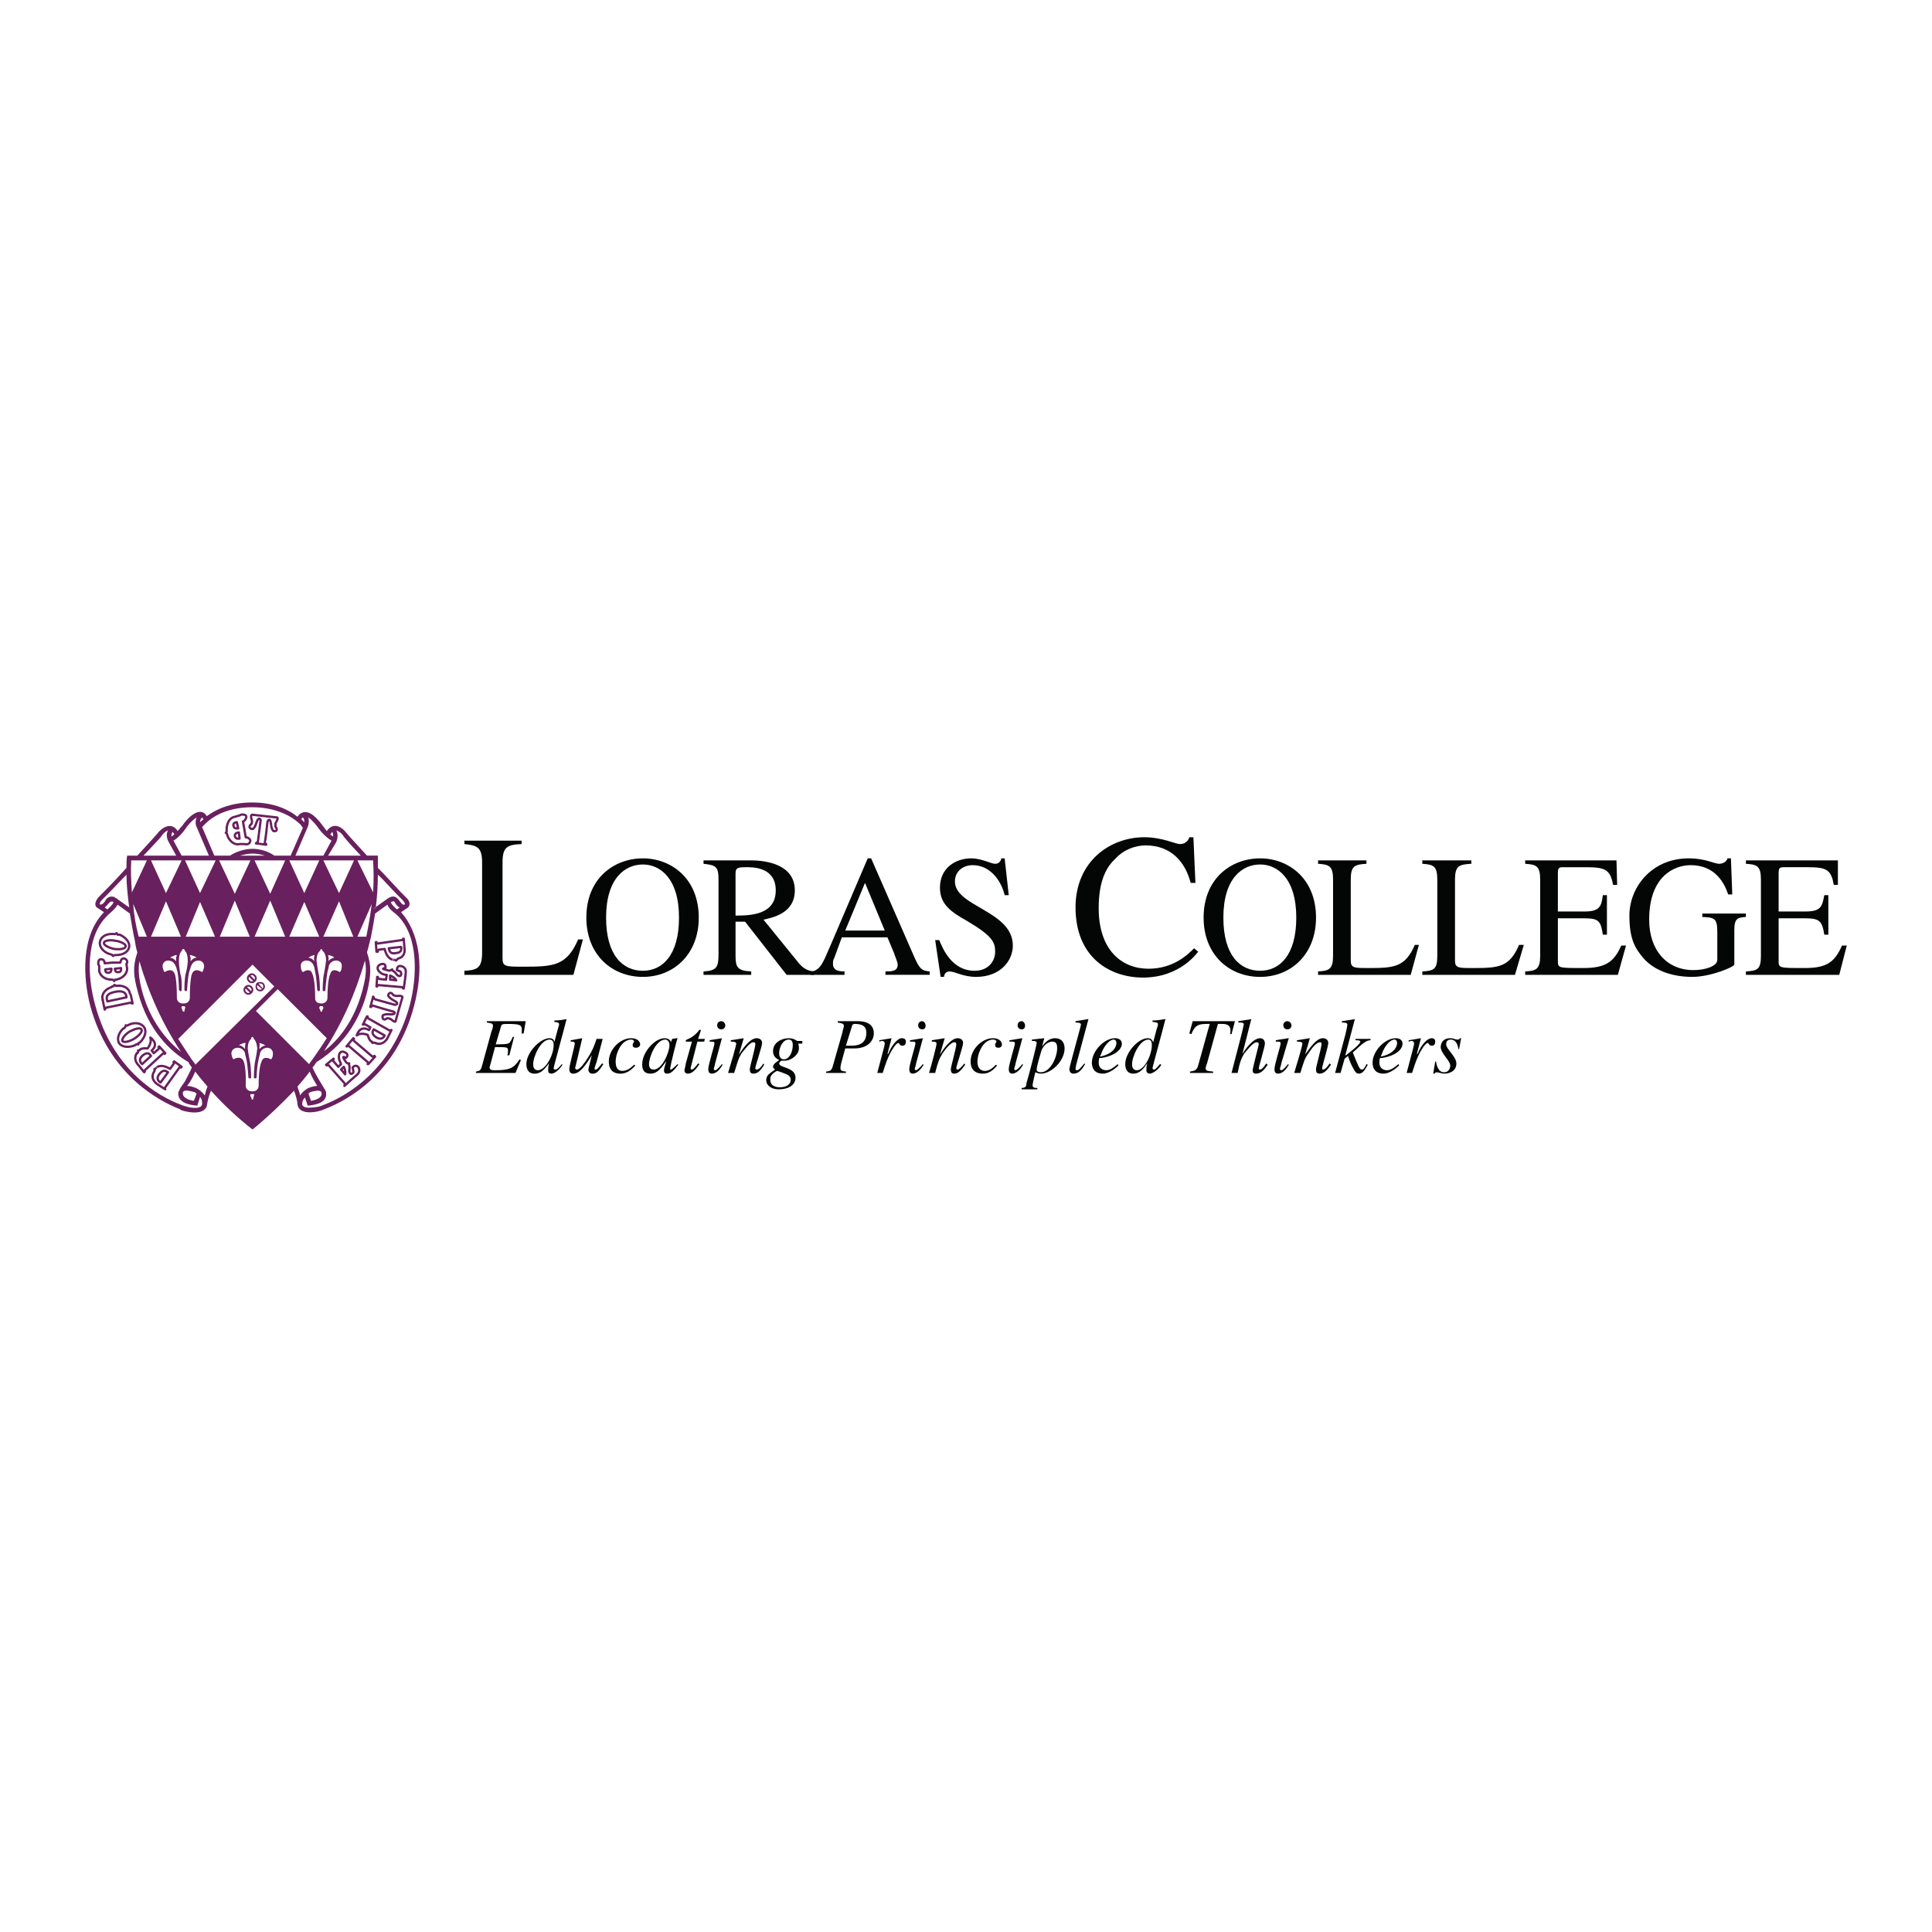 <?xml version="1.0" encoding="utf-8"?>
<!-- Generator: Adobe Illustrator 13.0.0, SVG Export Plug-In . SVG Version: 6.00 Build 14948)  -->
<!DOCTYPE svg PUBLIC "-//W3C//DTD SVG 1.0//EN" "http://www.w3.org/TR/2001/REC-SVG-20010904/DTD/svg10.dtd">
<svg version="1.0" id="Layer_1" xmlns="http://www.w3.org/2000/svg" xmlns:xlink="http://www.w3.org/1999/xlink" x="0px" y="0px"
	 width="192.756px" height="192.756px" viewBox="0 0 192.756 192.756" enable-background="new 0 0 192.756 192.756"
	 xml:space="preserve">
<g>
	<polygon fill-rule="evenodd" clip-rule="evenodd" fill="#FFFFFF" points="0,0 192.756,0 192.756,192.756 0,192.756 0,0 	"/>
	<path fill-rule="evenodd" clip-rule="evenodd" fill="#040606" d="M52.042,83.871l-5.71,0v0.34c1.224,0.136,1.768,0.272,1.768,1.835
		v8.973c0,1.563-0.476,1.767-1.768,1.835v0.408h10.876l0.951-3.535h-0.476c-1.155,2.651-2.447,2.719-5.506,2.719
		c-1.7-0.001-2.039,0-2.039-0.816v-9.584c0-1.563,0.476-1.767,1.903-1.835V83.871L52.042,83.871z"/>
	<path fill-rule="evenodd" clip-rule="evenodd" fill="#040606" d="M64.142,97.465c3.059,0,5.573-2.243,5.574-5.913
		c0-3.943-2.787-5.915-5.574-5.914c-2.855,0-5.642,1.971-5.642,5.914C58.5,95.222,61.014,97.465,64.142,97.465L64.142,97.465z
		 M64.141,96.854c-1.971,0-3.67-1.495-3.671-5.302c0-3.942,1.903-5.302,3.671-5.302c1.7,0,3.603,1.36,3.603,5.302
		C67.744,95.358,66.044,96.854,64.141,96.854L64.141,96.854z"/>
	<path fill-rule="evenodd" clip-rule="evenodd" fill="#040606" d="M81.203,96.921c-0.68-0.068-1.087-0.339-1.495-0.815l-3.535-4.351
		c0.884-0.204,3.126-0.612,3.127-2.923c0-2.583-2.855-2.991-4.351-2.991h-4.758v0.34c1.224,0.135,1.496,0.272,1.496,1.563v7.409
		c0,1.292-0.136,1.699-1.496,1.767v0.34h4.758v-0.34c-1.36-0.068-1.563-0.408-1.563-1.563v-3.398h0.952l4.146,5.302h2.719V96.921
		L81.203,96.921z M73.386,87.133c0-0.544,0.204-0.612,1.087-0.612c0.68,0,2.923,0,2.923,2.311c0,2.447-2.515,2.515-4.011,2.515
		V87.133L73.386,87.133z"/>
	<path fill-rule="evenodd" clip-rule="evenodd" fill="#040606" d="M92.758,96.921c-0.815-0.068-1.02-0.272-1.563-1.496l-4.282-9.788
		l-0.34,0l-3.603,8.428c-0.34,0.748-0.815,2.04-1.224,2.447c-0.34,0.34-0.612,0.408-0.884,0.408v0.34h3.399v-0.34
		c-0.34,0-1.155,0-1.155-0.748c0-0.204,0-0.408,0.135-0.611l0.748-2.04h4.554l0.68,1.631c0.067,0.271,0.34,0.815,0.34,1.087
		c0,0.68-0.612,0.68-1.224,0.68v0.34h4.418L92.758,96.921L92.758,96.921z M84.33,92.843l1.971-4.758l1.972,4.757L84.33,92.843
		L84.33,92.843z"/>
	<path fill-rule="evenodd" clip-rule="evenodd" fill="#040606" d="M100.235,85.638h-0.34c0,0.136-0.136,0.544-0.611,0.543
		c-0.408,0-1.359-0.543-2.379-0.543c-1.563,0-3.126,0.952-3.126,2.923c-0.001,1.7,1.155,2.447,2.719,3.331
		c2.515,1.495,2.787,2.107,2.787,3.059s-0.68,1.903-2.04,1.903c-2.311,0-3.195-2.243-3.535-3.059h-0.407l0.543,3.67h0.34
		c0-0.271,0.203-0.543,0.543-0.543c0.544,0,1.36,0.543,2.651,0.543c2.447,0,3.671-1.631,3.671-3.126
		c0-3.467-5.778-3.875-5.778-6.389c0-1.088,0.883-1.632,1.768-1.632c1.768,0,2.854,1.563,3.194,2.991h0.408L100.235,85.638
		L100.235,85.638z"/>
	<path fill-rule="evenodd" clip-rule="evenodd" fill="#040606" d="M119.269,88.085l-0.204-4.554h-0.408
		c-0.203,0.68-0.815,0.68-0.951,0.68c-0.408,0-1.768-0.68-3.534-0.68c-3.467,0-6.866,2.447-6.866,7.001
		c0,5.03,3.467,7.001,6.729,7.001c3.739,0,5.438-2.515,5.506-2.583l-0.407-0.34c-0.612,0.612-2.039,2.04-4.555,2.04
		c-2.583,0-4.962-1.768-4.962-6.05c0-2.923,0.884-4.215,1.699-4.963c0.816-0.883,1.972-1.291,2.991-1.291
		c2.515,0,3.942,1.631,4.485,3.739H119.269L119.269,88.085z"/>
	<path fill-rule="evenodd" clip-rule="evenodd" fill="#040606" d="M125.726,97.465c3.06,0,5.574-2.242,5.574-5.913
		c0-3.942-2.787-5.914-5.574-5.914c-2.854,0-5.642,1.972-5.642,5.914C120.084,95.222,122.6,97.465,125.726,97.465L125.726,97.465z
		 M125.726,96.854c-1.971,0-3.671-1.495-3.67-5.302c0-3.943,1.903-5.302,3.671-5.302c1.699,0,3.603,1.36,3.603,5.302
		C129.329,95.358,127.63,96.854,125.726,96.854L125.726,96.854z"/>
	<path fill-rule="evenodd" clip-rule="evenodd" fill="#040606" d="M136.33,85.842l-4.826,0v0.339
		c1.087,0.068,1.495,0.204,1.495,1.564v7.613c0,1.359-0.407,1.496-1.495,1.563v0.34h9.244l0.816-2.991h-0.408
		c-0.951,2.243-2.107,2.311-4.622,2.311c-1.428,0-1.768,0-1.768-0.748v-8.089c0-1.36,0.408-1.496,1.563-1.563V85.842L136.33,85.842z
		"/>
	<path fill-rule="evenodd" clip-rule="evenodd" fill="#040606" d="M146.799,85.842h-4.895v0.34c1.087,0.068,1.495,0.204,1.495,1.563
		v7.613c0,1.359-0.34,1.495-1.495,1.563v0.34h9.244l0.884-2.991h-0.476c-0.952,2.243-2.039,2.311-4.622,2.311
		c-1.428,0-1.768,0-1.768-0.748v-8.089c0-1.36,0.407-1.496,1.631-1.564L146.799,85.842L146.799,85.842z"/>
	<path fill-rule="evenodd" clip-rule="evenodd" fill="#040606" d="M162.229,94.338h-0.476c-0.748,1.7-1.632,2.243-3.807,2.243
		c-2.516,0-2.516,0-2.516-0.748V91.62h2.651c1.428,0,1.631,0.272,1.835,1.631h0.408v-3.942h-0.408
		c-0.136,1.155-0.34,1.631-1.835,1.631h-2.651v-3.875c0-0.544,0.204-0.544,0.544-0.543l2.312,0c1.903,0,2.379,0.272,2.651,1.768
		h0.407l-0.067-2.447h-9.109v0.339c1.088,0.068,1.496,0.204,1.496,1.564v7.613c0,1.359-0.408,1.496-1.496,1.563v0.34h9.245
		L162.229,94.338L162.229,94.338z"/>
	<path fill-rule="evenodd" clip-rule="evenodd" fill="#040606" d="M174.191,91.144h-4.351l0.001,0.34
		c1.155,0.067,1.495,0.068,1.495,1.495v2.787c0,0.612-1.155,1.02-2.379,1.02c-2.651,0-4.419-1.972-4.419-5.031
		c0-4.35,2.516-5.438,4.146-5.438c2.38,0,3.331,1.699,3.738,2.923h0.408l-0.136-3.603l-0.34,0c-0.136,0.476-0.68,0.544-0.815,0.544
		c-0.544,0-1.359-0.543-3.059-0.544c-3.671,0-5.914,2.855-5.914,5.71c0,2.311,0.544,3.263,1.428,4.282
		c1.223,1.36,3.127,1.835,4.826,1.835c1.903,0,4.214-1.019,4.214-1.223v-3.467c0-1.223,0.408-1.223,1.155-1.292V91.144
		L174.191,91.144z"/>
	<path fill-rule="evenodd" clip-rule="evenodd" fill="#040606" d="M184.252,94.338h-0.476c-0.747,1.7-1.563,2.243-3.739,2.243
		c-2.583,0-2.583,0-2.583-0.748V91.62h2.651c1.428,0,1.699,0.272,1.903,1.631h0.408v-3.942h-0.408
		c-0.204,1.156-0.34,1.631-1.903,1.631h-2.651l0.001-3.875c-0.001-0.544,0.203-0.544,0.611-0.544h2.311
		c1.904,0,2.312,0.272,2.584,1.768h0.407v-2.447h-9.177v0.339c1.088,0.068,1.496,0.204,1.496,1.564v7.613
		c0,1.359-0.34,1.495-1.496,1.563v0.34h9.312L184.252,94.338L184.252,94.338z"/>
	<path fill-rule="evenodd" clip-rule="evenodd" fill="#040606" d="M52.45,101.885h-3.875v0.135c0.408,0.068,0.612,0.068,0.612,0.34
		c0,0.068-0.068,0.408-0.136,0.477l-0.952,3.467c-0.137,0.543-0.272,0.543-0.612,0.611v0.135h3.943l0.543-1.291l-0.136-0.068
		c-0.544,0.816-0.884,1.088-2.447,1.088c-0.204,0-0.544,0-0.544-0.271c0-0.068,0.068-0.203,0.544-2.039c1.291,0,1.291,0,1.291,0.408
		c0,0.135,0,0.271-0.068,0.408h0.204l0.476-1.836h-0.136c-0.068,0.135-0.136,0.34-0.204,0.408c-0.136,0.271-0.204,0.34-1.495,0.34
		l0.543-1.836c0.068-0.137,0.068-0.205,0.612-0.203c1.496-0.002,1.496,0.135,1.428,0.951h0.204L52.45,101.885L52.45,101.885z"/>
	<path fill-rule="evenodd" clip-rule="evenodd" fill="#040606" d="M53.673,106.777c-0.476,0-0.476-0.475-0.476-0.611
		c0-0.748,0.748-2.447,1.632-2.447c0.407,0,0.407,0.408,0.408,0.545C55.236,105.283,54.421,106.777,53.673,106.777L53.673,106.777z
		 M56.052,106.166c-0.34,0.408-0.476,0.545-0.679,0.543c-0.068,0.002-0.136-0.066-0.137-0.135c0-0.137,0.952-3.535,1.292-4.895l0,0
		c-0.408,0.068-0.815,0.137-1.224,0.137v0.135c0.408,0.068,0.476,0.068,0.476,0.271c0,0.068-0.068,0.271-0.136,0.477l-0.34,1.291
		l0,0c0-0.135-0.067-0.408-0.475-0.408c-0.952,0.002-2.312,1.428-2.312,2.584c0,0.408,0.136,0.951,0.816,0.951
		c0.408,0,0.815-0.137,1.427-1.02v0.068c-0.068,0.271-0.067,0.408-0.068,0.611c0,0.137,0,0.34,0.34,0.34
		c0.271,0,0.748-0.34,1.087-0.883L56.052,106.166L56.052,106.166z"/>
	<path fill-rule="evenodd" clip-rule="evenodd" fill="#040606" d="M60.063,106.098c-0.272,0.34-0.476,0.611-0.612,0.611
		s-0.136-0.066-0.136-0.066c0-0.137,0.136-0.477,0.204-0.68l0.612-2.312h-0.612c-0.272,0.816-0.476,1.293-0.884,1.904
		c-0.272,0.408-0.748,1.156-1.087,1.156c-0.136-0.002-0.204-0.137-0.136-0.273l0.68-2.855l0,0c-0.408,0.068-0.816,0.137-1.156,0.205
		v0.135c0.272,0,0.408,0,0.408,0.205c0,0.203-0.544,2.176-0.544,2.516s0.136,0.475,0.408,0.475c0.679,0,1.291-0.951,1.834-1.834l0,0
		c-0.136,0.611-0.34,1.291-0.34,1.426c0,0.137,0.068,0.408,0.408,0.408c0.408,0,0.612-0.203,1.087-0.951L60.063,106.098
		L60.063,106.098z"/>
	<path fill-rule="evenodd" clip-rule="evenodd" fill="#040606" d="M63.258,106.234c-0.272,0.271-0.68,0.611-1.156,0.611
		c-0.476,0-0.679-0.34-0.679-0.951c0-0.748,0.544-2.176,1.563-2.176c0.136,0,0.272,0.068,0.272,0.203
		c0,0.068-0.136,0.137-0.136,0.342c-0.001,0.203,0.136,0.271,0.339,0.271c0.204,0,0.408-0.137,0.408-0.34
		c0-0.205-0.204-0.613-0.884-0.613c-1.156,0-2.243,1.156-2.243,2.312c0,1.02,0.612,1.223,1.156,1.223
		c0.815,0,1.291-0.611,1.495-0.814L63.258,106.234L63.258,106.234z"/>
	<path fill-rule="evenodd" clip-rule="evenodd" fill="#040606" d="M67.608,106.166c-0.408,0.34-0.544,0.545-0.68,0.543
		c-0.068,0.002-0.068-0.066-0.068-0.066c0-0.273,0.68-2.992,0.748-3.061H67.54l-0.476,0.068l0,0l-0.136,0.34l0,0
		c0-0.203-0.272-0.408-0.612-0.408c-1.02,0-2.243,1.428-2.243,2.584c0,0.271,0,0.951,0.815,0.951c0.476,0,0.884-0.203,1.563-1.223
		v0.068c-0.135,0.475-0.203,0.611-0.204,0.814c0,0.137,0,0.34,0.34,0.34s0.612-0.271,1.088-0.883L67.608,106.166L67.608,106.166z
		 M64.753,106.166c0-0.68,0.679-2.447,1.631-2.447c0.205,0,0.408,0.203,0.408,0.545c0,0.746-0.748,2.447-1.562,2.445
		C64.957,106.711,64.753,106.574,64.753,106.166L64.753,106.166z"/>
	<path fill-rule="evenodd" clip-rule="evenodd" fill="#040606" d="M70.327,103.65h-0.68l0.272-0.814c0-0.068,0-0.137-0.068-0.068
		c-0.068-0.068-0.136,0-0.136,0.068c-0.204,0.271-0.612,0.611-0.884,0.746c-0.136,0.068-0.34,0.137-0.408,0.205
		c0,0.068,0,0.068,0,0.135h0.611l-0.611,2.176c0,0.137-0.136,0.613-0.136,0.68c0,0.271,0.204,0.34,0.34,0.34
		c0.408,0,0.748-0.34,1.156-0.951l-0.136-0.068c-0.204,0.271-0.476,0.613-0.611,0.611c-0.068,0.002-0.136-0.068-0.136-0.135l0,0
		l0.679-2.652l0.68,0.002L70.327,103.65L70.327,103.65z"/>
	<path fill-rule="evenodd" clip-rule="evenodd" fill="#040606" d="M72.026,106.166c-0.339,0.408-0.544,0.611-0.68,0.611
		c-0.068,0-0.135-0.068-0.135-0.135c0-0.068,0.136-0.408,0.136-0.545l0.679-2.516l0,0c-0.272,0.068-0.952,0.137-1.224,0.205v0.135
		c0.408,0,0.476,0,0.476,0.205c0,0.203-0.612,2.107-0.612,2.514c0,0.137,0,0.477,0.34,0.477c0.475,0,0.815-0.406,1.087-0.883
		L72.026,106.166L72.026,106.166z M72.367,102.291c0-0.135-0.136-0.408-0.408-0.406c-0.204-0.002-0.408,0.135-0.408,0.406
		s0.204,0.408,0.408,0.408C72.23,102.699,72.367,102.496,72.367,102.291L72.367,102.291z"/>
	<path fill-rule="evenodd" clip-rule="evenodd" fill="#040606" d="M76.173,106.098c-0.272,0.408-0.476,0.611-0.68,0.611
		c0,0-0.136,0.002-0.136-0.135c0-0.205,0.68-2.176,0.68-2.516c0-0.271-0.204-0.475-0.544-0.477c-0.68,0-1.427,1.088-1.767,1.633l0,0
		l0.476-1.631l0,0c-0.408,0.066-0.884,0.135-1.292,0.203v0.135c0.408,0,0.544,0.068,0.543,0.205c0,0.203-0.543,2.039-0.815,2.922
		h0.611c0.34-1.086,0.408-1.426,0.748-1.971c0.34-0.408,0.815-1.088,1.155-1.088c0.204,0,0.204,0.068,0.204,0.205
		c0,0.34-0.544,2.242-0.544,2.445c0,0.205,0,0.477,0.34,0.477c0.477,0,0.748-0.34,1.088-0.883L76.173,106.098L76.173,106.098z"/>
	<path fill-rule="evenodd" clip-rule="evenodd" fill="#040606" d="M80.047,103.855h-0.476c-0.068,0-0.136-0.068-0.272-0.137
		c-0.136-0.068-0.34-0.135-0.611-0.135c-0.68,0-1.563,0.406-1.563,1.291c0,0.543,0.34,0.748,0.611,0.883
		c-0.271,0.205-0.612,0.408-0.611,0.68c0,0.137,0.136,0.205,0.204,0.273c-0.68,0.475-0.883,0.611-0.883,1.086
		c0,0.408,0.408,0.885,1.223,0.885c1.088,0,1.7-0.477,1.7-1.156c0-1.088-1.631-0.951-1.632-1.428
		c0.001-0.068,0.136-0.271,0.272-0.271c0.068,0,0.204,0,0.272,0c0.679,0,1.427-0.611,1.427-1.223c0-0.137,0-0.273-0.068-0.477h0.407
		L80.047,103.855L80.047,103.855z M78.892,107.729c0,0.408-0.34,0.748-1.087,0.748c-0.136,0-0.952,0-0.952-0.748
		c0-0.203,0-0.408,0.34-0.68c0,0,0.272-0.203,0.34-0.203s0.815,0.271,0.952,0.34C78.62,107.254,78.892,107.389,78.892,107.729
		L78.892,107.729z M79.096,104.264c0,0.68-0.34,1.426-0.884,1.426c-0.34,0-0.476-0.271-0.476-0.611c0-0.543,0.34-1.359,0.952-1.359
		C79.028,103.719,79.096,103.99,79.096,104.264L79.096,104.264z"/>
	<path fill-rule="evenodd" clip-rule="evenodd" fill="#040606" d="M83.582,102.02c0.34,0.068,0.612,0.068,0.612,0.34
		c0,0.137-0.137,0.477-0.137,0.611l-0.951,3.332c-0.137,0.543-0.272,0.543-0.68,0.611v0.135h1.971v-0.135
		c-0.408-0.068-0.543-0.068-0.543-0.34c0-0.137,0-0.137,0.067-0.477l0.408-1.494c0.204-0.002,0.34-0.002,0.884,0
		c1.563,0,1.971-0.953,1.971-1.496c0-1.225-1.292-1.225-1.631-1.225h-1.972V102.02L83.582,102.02z M85.009,102.359
		c0-0.068,0.068-0.203,0.271-0.203c0.885,0,1.156,0.34,1.156,0.883c0,1.291-1.088,1.291-1.631,1.291c-0.136,0-0.204,0-0.408,0
		L85.009,102.359L85.009,102.359z"/>
	<path fill-rule="evenodd" clip-rule="evenodd" fill="#040606" d="M88.068,107.049c0.34-1.086,0.476-1.426,0.748-1.971
		c0.068-0.137,0.544-1.02,0.815-1.02c0.136,0,0.068,0.271,0.408,0.271c0.068,0,0.34,0,0.34-0.408c0-0.271-0.204-0.34-0.408-0.34
		c-0.476,0.002-1.087,0.885-1.291,1.428l-0.068,0.137h-0.068l0.408-1.564l0,0c-0.408,0.068-0.816,0.137-1.223,0.205l0,0.135
		c0.069,0,0.137-0.066,0.272-0.066c0.205,0,0.272,0.135,0.272,0.271c0,0.068-0.068,0.34-0.137,0.611l-0.611,2.311H88.068
		L88.068,107.049z"/>
	<path fill-rule="evenodd" clip-rule="evenodd" fill="#040606" d="M92.079,106.166c-0.339,0.408-0.612,0.611-0.68,0.611
		c-0.068,0-0.136-0.068-0.136-0.135c0-0.068,0.136-0.408,0.136-0.545l0.68-2.514l0,0c-0.34,0.066-0.952,0.135-1.292,0.203v0.135
		c0.476,0,0.544,0,0.544,0.205c0,0.203-0.612,2.107-0.612,2.516c0,0.135,0,0.475,0.34,0.475c0.408,0,0.816-0.408,1.087-0.883
		L92.079,106.166L92.079,106.166z M92.351,102.291c0-0.135-0.136-0.406-0.34-0.406c-0.204-0.002-0.407,0.135-0.408,0.406
		c0,0.271,0.205,0.408,0.408,0.408C92.283,102.699,92.351,102.496,92.351,102.291L92.351,102.291z"/>
	<path fill-rule="evenodd" clip-rule="evenodd" fill="#040606" d="M96.225,106.098c-0.34,0.408-0.543,0.611-0.68,0.611
		c0,0-0.136,0-0.136-0.135c0-0.205,0.68-2.176,0.68-2.516c0-0.271-0.204-0.475-0.543-0.475c-0.68,0-1.427,1.086-1.767,1.631l0,0
		l0.476-1.633l0,0c-0.476,0.068-0.884,0.137-1.292,0.205v0.135c0.408,0,0.476,0.068,0.476,0.205c0,0.203-0.476,2.039-0.748,2.922
		h0.612c0.272-1.086,0.408-1.426,0.748-1.971c0.272-0.408,0.815-1.088,1.155-1.088c0.137,0,0.204,0.068,0.204,0.205
		c0,0.34-0.543,2.242-0.543,2.447c0,0.203,0,0.475,0.34,0.475c0.408,0,0.68-0.34,1.088-0.883L96.225,106.098L96.225,106.098z"/>
	<path fill-rule="evenodd" clip-rule="evenodd" fill="#040606" d="M99.353,106.234c-0.272,0.271-0.612,0.611-1.088,0.611
		c-0.477,0-0.748-0.34-0.748-0.951c0-0.748,0.544-2.176,1.563-2.176c0.136,0,0.34,0.068,0.34,0.203c0,0.068-0.136,0.137-0.136,0.342
		c0,0.203,0.136,0.271,0.341,0.271c0.203,0,0.339-0.137,0.339-0.34c0-0.205-0.204-0.613-0.884-0.613
		c-1.155,0-2.243,1.156-2.243,2.312c0,1.02,0.68,1.223,1.224,1.223c0.815,0,1.224-0.611,1.428-0.814L99.353,106.234L99.353,106.234z
		"/>
	<path fill-rule="evenodd" clip-rule="evenodd" fill="#040606" d="M102.003,106.166c-0.34,0.408-0.612,0.611-0.68,0.611
		c-0.068,0-0.136-0.068-0.136-0.135c0-0.068,0.136-0.408,0.136-0.545l0.68-2.516l0,0c-0.34,0.068-0.951,0.137-1.291,0.205
		l-0.001,0.135c0.476,0,0.544,0,0.544,0.205c0,0.203-0.611,2.107-0.611,2.516c0,0.135,0,0.475,0.34,0.475
		c0.407,0,0.815-0.406,1.088-0.885L102.003,106.166L102.003,106.166z M102.275,102.291c0-0.135-0.137-0.408-0.341-0.408
		c-0.203,0-0.407,0.137-0.407,0.408s0.204,0.408,0.408,0.408C102.207,102.699,102.275,102.496,102.275,102.291L102.275,102.291z"/>
	<path fill-rule="evenodd" clip-rule="evenodd" fill="#040606" d="M105.47,104.602c0,0.885-0.68,2.381-1.632,2.379
		c-0.203,0-0.407-0.066-0.407-0.27c0-0.34,0.34-1.428,0.476-1.904c0.204-0.543,0.68-0.885,1.088-0.885
		C105.47,103.922,105.47,104.33,105.47,104.602L105.47,104.602z M102.955,103.855h0.203c0.137,0,0.272,0.066,0.272,0.203
		c0,0.205-0.748,3.127-1.02,4.01c0,0.273-0.068,0.477-0.476,0.477v0.137h1.562v-0.137c-0.203,0-0.476,0-0.476-0.271
		c0-0.137,0.204-1.02,0.272-1.293c0.203,0.068,0.339,0.137,0.543,0.137c1.088,0,2.38-1.291,2.38-2.516
		c0-0.543-0.272-1.02-0.952-1.02s-1.087,0.545-1.291,0.816l0,0l0.203-0.748c0-0.068,0-0.068,0-0.068l-1.223,0.137V103.855
		L102.955,103.855z"/>
	<path fill-rule="evenodd" clip-rule="evenodd" fill="#040606" d="M108.188,106.098c-0.407,0.477-0.544,0.68-0.747,0.68
		c-0.137,0-0.137-0.135-0.137-0.135c0-0.068,0.068-0.34,0.068-0.408l1.224-4.555h-0.068c-0.407,0.068-0.815,0.137-1.224,0.203v0.137
		c0.204,0,0.544,0,0.544,0.203c0,0.137-1.155,4.215-1.155,4.42c0,0.203,0.068,0.475,0.408,0.475c0.476,0,0.815-0.34,1.155-0.951
		L108.188,106.098L108.188,106.098z"/>
	<path fill-rule="evenodd" clip-rule="evenodd" fill="#040606" d="M109.889,105.078c0.271-0.748,0.815-1.359,1.223-1.359
		c0.205,0,0.272,0.203,0.272,0.34c-0.001,0.068,0,1.02-1.632,1.359L109.889,105.078L109.889,105.078z M111.52,106.166
		c-0.408,0.34-0.748,0.611-1.156,0.611c-0.34,0-0.747-0.203-0.747-0.748c0-0.135,0-0.271,0.068-0.475h0.203
		c1.292-0.205,2.039-0.816,2.04-1.428c0-0.34-0.272-0.543-0.681-0.545c-1.087,0.002-2.311,1.291-2.311,2.447
		c0,0.477,0.204,1.088,1.088,1.088c0.747,0,1.495-0.748,1.562-0.814L111.52,106.166L111.52,106.166z"/>
	<path fill-rule="evenodd" clip-rule="evenodd" fill="#040606" d="M113.423,106.777c-0.477,0-0.476-0.475-0.476-0.611
		c0-0.748,0.747-2.447,1.631-2.447c0.34,0,0.34,0.408,0.34,0.545C114.918,105.283,114.171,106.777,113.423,106.777L113.423,106.777z
		 M115.733,106.166c-0.34,0.408-0.476,0.545-0.611,0.545c-0.068,0-0.136-0.068-0.136-0.137c0-0.137,0.951-3.535,1.291-4.895h-0.067
		c-0.408,0.068-0.816,0.137-1.224,0.137v0.135c0.476,0.068,0.543,0.068,0.543,0.271c0.001,0.068-0.067,0.271-0.136,0.477
		l-0.34,1.291l0,0c-0.068-0.135-0.136-0.408-0.543-0.408c-0.952,0-2.244,1.428-2.244,2.584c0.001,0.408,0.137,0.951,0.816,0.951
		c0.34,0,0.815-0.135,1.359-1.02l0.001,0.068c-0.068,0.271-0.069,0.408-0.069,0.611c0,0.137,0.068,0.34,0.341,0.34
		c0.271,0,0.814-0.34,1.155-0.883L115.733,106.166L115.733,106.166z"/>
	<path fill-rule="evenodd" clip-rule="evenodd" fill="#040606" d="M123.211,101.883h-4.215l-0.34,1.225l0.205,0.068
		c0.407-1.021,0.814-1.02,1.835-1.02l-1.156,4.146c-0.136,0.543-0.476,0.543-0.816,0.611l0.001,0.135h2.311l0.001-0.135
		c-0.612-0.068-0.748-0.068-0.748-0.34c0-0.137,0.068-0.271,0.136-0.477l1.088-3.943l0.407,0.002
		c0.612-0.002,0.952,0.203,0.816,1.02h0.136L123.211,101.883L123.211,101.883z"/>
	<path fill-rule="evenodd" clip-rule="evenodd" fill="#040606" d="M126.338,106.098c-0.272,0.408-0.477,0.611-0.612,0.613
		c-0.067-0.002-0.136-0.002-0.136-0.137c0-0.137,0.612-2.176,0.612-2.447c0-0.477-0.34-0.543-0.477-0.545
		c-0.747,0.002-1.563,1.225-1.767,1.564l0,0l0.884-3.467l0,0c-0.408,0.068-0.884,0.137-1.292,0.203v0.137h0.204
		c0.272,0,0.34,0.068,0.34,0.203c0,0.068-0.136,0.545-0.204,0.885l-1.02,3.941h0.611c0.204-1.02,0.341-1.426,0.68-1.971
		c0.204-0.203,0.816-1.088,1.224-1.088c0.137,0.002,0.204,0.068,0.204,0.205c0,0.068-0.611,2.379-0.611,2.582
		c0,0.205,0.067,0.34,0.34,0.34c0.544,0,0.884-0.477,1.155-0.883L126.338,106.098L126.338,106.098z"/>
	<path fill-rule="evenodd" clip-rule="evenodd" fill="#040606" d="M128.513,106.166c-0.34,0.408-0.544,0.611-0.68,0.611
		c-0.067,0-0.136-0.068-0.136-0.135c0-0.068,0.136-0.408,0.136-0.545l0.748-2.514l-0.068-0.002
		c-0.271,0.068-0.951,0.137-1.224,0.205v0.135c0.408,0,0.477,0,0.477,0.205c0,0.203-0.612,2.107-0.612,2.516
		c0,0.135,0,0.475,0.34,0.475c0.477,0,0.816-0.408,1.088-0.883L128.513,106.166L128.513,106.166z M128.853,102.291
		c0-0.135-0.135-0.406-0.407-0.408c-0.204,0-0.408,0.137-0.408,0.408s0.204,0.408,0.408,0.408
		C128.718,102.699,128.853,102.496,128.853,102.291L128.853,102.291z"/>
	<path fill-rule="evenodd" clip-rule="evenodd" fill="#040606" d="M132.659,106.098c-0.271,0.408-0.476,0.611-0.679,0.613
		c0,0-0.068-0.002-0.068-0.137c0-0.205,0.611-2.176,0.611-2.516c0-0.271-0.204-0.475-0.544-0.477c-0.68,0-1.359,1.088-1.768,1.633
		l0,0l0.477-1.633l0,0c-0.408,0.068-0.884,0.137-1.292,0.205v0.135c0.408,0,0.544,0.068,0.544,0.205
		c0,0.203-0.544,2.039-0.816,2.922h0.612c0.34-1.086,0.408-1.426,0.816-1.971c0.271-0.408,0.747-1.088,1.155-1.088
		c0.136,0,0.136,0.068,0.136,0.205c0,0.34-0.544,2.242-0.544,2.447c0,0.203,0,0.475,0.34,0.475c0.477,0,0.748-0.34,1.156-0.883
		L132.659,106.098L132.659,106.098z"/>
	<path fill-rule="evenodd" clip-rule="evenodd" fill="#040606" d="M136.33,106.166c-0.204,0.408-0.272,0.545-0.476,0.545
		c-0.204,0-0.34-0.342-0.884-1.701c1.02-0.951,1.359-1.223,1.768-1.223v-0.137h-1.496v0.137c0.204,0,0.477,0,0.476,0.135
		c0.001,0.273-1.019,1.021-1.427,1.361h-0.068l0.952-3.604l0,0c-0.408,0.068-0.884,0.137-1.292,0.203v0.137
		c0.204,0,0.544,0,0.544,0.203c0,0.137-0.136,0.748-0.204,1.02l-1.02,3.807h0.544l0.407-1.426l0.34-0.273
		c0.068,0.273,0.341,0.953,0.477,1.156c0.204,0.408,0.34,0.611,0.611,0.611c0.34,0,0.544-0.271,0.884-0.883L136.33,106.166
		L136.33,106.166z"/>
	<path fill-rule="evenodd" clip-rule="evenodd" fill="#040606" d="M137.894,105.078c0.271-0.748,0.815-1.359,1.224-1.359
		c0.204,0,0.271,0.203,0.271,0.34c0,0.068,0,1.02-1.631,1.359L137.894,105.078L137.894,105.078z M139.525,106.166
		c-0.408,0.34-0.748,0.611-1.156,0.611c-0.34,0-0.747-0.203-0.748-0.748c0-0.135,0.001-0.271,0.068-0.475h0.204
		c1.292-0.205,2.039-0.816,2.039-1.428c0.001-0.34-0.271-0.545-0.68-0.543c-1.088-0.002-2.312,1.291-2.312,2.445
		c0.001,0.477,0.204,1.088,1.088,1.088c0.748,0,1.496-0.748,1.563-0.816L139.525,106.166L139.525,106.166z"/>
	<path fill-rule="evenodd" clip-rule="evenodd" fill="#040606" d="M140.885,107.049c0.34-1.086,0.476-1.426,0.747-1.971
		c0.068-0.135,0.544-1.02,0.816-1.02c0.136,0,0.067,0.271,0.407,0.271c0.068,0,0.34,0,0.34-0.408c0-0.271-0.203-0.338-0.34-0.34
		c-0.544,0-1.155,0.885-1.359,1.428l-0.067,0.137h-0.068l0.407-1.564l0,0c-0.34,0.068-0.815,0.137-1.223,0.205v0.135
		c0.067,0,0.136-0.066,0.271-0.068c0.204,0.002,0.271,0.137,0.271,0.273c0.001,0.068-0.067,0.34-0.136,0.611l-0.611,2.311H140.885
		L140.885,107.049z"/>
	<path fill-rule="evenodd" clip-rule="evenodd" fill="#040606" d="M143.195,105.895l-0.204,1.223h0.137
		c0.067-0.068,0.067-0.135,0.203-0.135c0.204,0,0.544,0.135,0.748,0.135c0.476,0,1.224-0.203,1.224-1.02
		c0-0.68-1.02-1.428-1.02-1.902c0-0.408,0.271-0.477,0.476-0.477c0.476,0,0.68,0.477,0.748,0.951h0.067l0.204-1.088l-0.136,0.002
		c0,0.066-0.068,0.135-0.204,0.135c-0.271,0-0.407-0.137-0.748-0.137c-0.815,0-0.951,0.613-0.951,0.885
		c0,0.611,0.951,1.359,0.952,1.836c0,0.271-0.137,0.678-0.612,0.68c-0.611,0-0.748-0.748-0.815-1.088H143.195L143.195,105.895z"/>
	<path fill-rule="evenodd" clip-rule="evenodd" fill="#69205E" d="M32.329,104.875c1.428-1.088,2.991-2.992,3.807-5.982
		c0.34-1.291,0.476-2.107,0.272-3.059C35.457,99.164,34.097,102.154,32.329,104.875L32.329,104.875z M20.162,81.56
		c-0.136,0.136-0.204,0.272-0.204,0.476c0.068-0.068,0.204-0.204,0.34-0.272C20.23,81.627,20.162,81.56,20.162,81.56L20.162,81.56z
		 M17.239,82.987c-0.136,0.136-0.136,0.34-0.136,0.476c0.068-0.068,0.204-0.136,0.272-0.204c0,0,0,0,0-0.068
		C17.307,83.123,17.239,83.055,17.239,82.987L17.239,82.987z M30.086,81.763c0.068,0.068,0.204,0.204,0.272,0.272
		c0-0.204,0-0.34-0.136-0.476C30.154,81.56,30.086,81.627,30.086,81.763L30.086,81.763z M33.145,82.987
		c-0.068,0.136-0.136,0.204-0.204,0.272c0.136,0.068,0.204,0.136,0.272,0.204C33.281,83.327,33.213,83.123,33.145,82.987
		L33.145,82.987z M17.919,108.682c0,0,0.204-0.34,0.544-0.816c0.204-0.408,0.476-0.883,0.679-1.359
		c-0.136-0.203-0.272-0.34-0.34-0.543c-1.767-1.02-4.01-3.127-5.03-6.934c-0.476-1.699-0.543-2.583-0.067-4.011
		c-0.136-0.408-0.204-0.816-0.272-1.292l-0.067-0.272c-0.136-0.679-0.272-1.495-0.408-2.311l-1.224-0.883
		c-0.136,0.272-0.408,0.543-0.883,0.952c0,0-0.068,0.068-0.136,0.136c-2.243,2.175-1.971,6.254-1.224,8.904
		c1.768,6.594,6.39,9.178,8.633,9.992c0,0,0.136,0.068,0.408,0.137c0.408,0.135,1.768,0.408,1.631-0.408
		c0-0.203-0.067-0.34-0.204-0.543l-0.272,0.883c-0.748-0.068-1.971-0.271-1.903-1.291c0.068-0.137,0.068-0.205,0.068-0.205
		C17.919,108.75,17.919,108.75,17.919,108.682L17.919,108.682L17.919,108.682z M19.482,106.914c-0.204,0.475-0.476,1.02-0.815,1.428
		c0.34,0,0.679,0.135,0.883,0.203c0.408,0.203,0.68,0.477,0.884,0.748c0.068-0.271,0.136-0.611,0.271-0.883
		C20.298,107.934,19.89,107.457,19.482,106.914L19.482,106.914z M12.617,87.269c-0.544,0.544-1.224,1.292-1.971,2.04l-0.476,0.476
		c-0.543,0.612,0.068,0.612,0.34,0.068c0.204-0.408,0.611-0.476,0.951-0.34c0,0.068,0.068,0.068,0.068,0.068
		c0.069,0.068,0.204,0.068,0.204,0.136l1.156,0.815C12.752,89.444,12.617,88.289,12.617,87.269L12.617,87.269z M10.713,90.736
		c0.544-0.476,0.612-0.68,0.612-0.748l0,0c-0.408-0.204-0.544,0.339-0.884,0.543L10.713,90.736L10.713,90.736z M19.618,109.09
		c-0.067,0-0.136-0.068-0.204-0.137c-0.205,0-0.953-0.34-1.156,0c-0.136,0.611,0.68,0.816,1.087,0.883L19.618,109.09L19.618,109.09z
		 M36.544,93.455c0.203-1.02,0.408-2.107,0.544-3.263l-1.428,3.263H36.544L36.544,93.455z M37.224,89.037
		c0.068-1.087,0.068-2.175,0-3.194l-1.563,0L37.224,89.037L37.224,89.037z M35.32,85.842l-3.059,0l1.563,3.262L35.32,85.842
		L35.32,85.842z M31.854,85.842h-2.991l1.495,3.263L31.854,85.842L31.854,85.842z M28.455,85.842l-3.059,0l1.563,3.33L28.455,85.842
		L28.455,85.842z M24.988,85.842h-3.127l1.563,3.331L24.988,85.842L24.988,85.842z M21.521,85.842l-3.059,0l1.496,3.262
		L21.521,85.842L21.521,85.842z M18.123,85.842h-3.059l1.495,3.263L18.123,85.842L18.123,85.842z M14.656,85.842l-1.564,0
		c-0.067,1.087,0,2.107,0.068,3.195L14.656,85.842L14.656,85.842z M13.296,90.192c0.068,1.156,0.272,2.243,0.543,3.263l0.816,0
		L13.296,90.192L13.296,90.192z M15.064,93.455l2.991,0l-1.496-3.534L15.064,93.455L15.064,93.455z M18.53,93.455h2.923
		l-1.496-3.466L18.53,93.455L18.53,93.455z M21.929,93.455l2.991,0l-1.495-3.603L21.929,93.455L21.929,93.455z M25.396,93.455h3.059
		l-1.495-3.603L25.396,93.455L25.396,93.455z M28.863,93.455l2.99,0l-1.495-3.467L28.863,93.455L28.863,93.455z M32.261,93.455
		h2.991l-1.427-3.534L32.261,93.455L32.261,93.455z M32.602,103.582l-4.895-4.893l-2.175,2.174l5.302,5.303
		C30.834,106.166,31.786,104.875,32.602,103.582L32.602,103.582z M32.057,100.115c0.612,0,0.612-0.543,0.612-0.543
		c0-1.902,0.272-2.379,0.272-2.379c0.204-0.748,0.951-0.204,0.951-0.204c0.204-0.136,0.204-0.544,0.204-0.544
		c0.068-0.612-0.544-0.612-0.544-0.612c-0.611,0-0.748,0.544-0.748,0.544c0,0.068,0,0.136-0.136,0.612
		c-0.135,0.815-0.204,1.766-0.204,1.766s0,0.137-0.136,0.137c-0.136,0-0.136-0.137-0.136-0.137s0-1.086,0.136-1.631
		c0.136-0.679,0.204-1.291,0.204-1.291c0-0.748-0.34-0.951-0.34-0.951c-0.068-0.205-0.136-0.205-0.136-0.205s-0.068,0-0.136,0.204
		c0,0-0.34,0.204-0.34,0.952c0,0,0.068,0.612,0.204,1.291c0.136,0.545,0.136,1.631,0.136,1.631s0,0.137-0.136,0.137
		c-0.068,0-0.136-0.137-0.136-0.137s-0.068-1.223-0.204-1.766c-0.068-0.408-0.068-0.476-0.136-0.612c0,0-0.136-0.544-0.748-0.544
		c0,0-0.612,0-0.543,0.611c0,0,0,0.408,0.204,0.544c0,0,0.748-0.543,0.952,0.204c0,0,0.272,0.477,0.272,2.379
		C31.446,99.572,31.377,100.115,32.057,100.115L32.057,100.115z M18.326,100.115c0.612,0,0.612-0.543,0.612-0.543
		c0-1.902,0.204-2.379,0.204-2.379c0.272-0.748,1.02-0.204,1.02-0.204c0.136-0.136,0.204-0.544,0.204-0.544
		c0-0.611-0.544-0.611-0.544-0.611c-0.612,0-0.748,0.544-0.748,0.544c-0.068,0.136-0.068,0.204-0.204,0.612
		c-0.136,0.543-0.204,1.768-0.204,1.768s0,0.135-0.136,0.135c-0.068,0-0.136-0.137-0.136-0.137s0-1.088,0.136-1.631
		c0.204-0.679,0.204-1.291,0.204-1.291c0-0.748-0.272-0.951-0.272-0.951c-0.068-0.205-0.136-0.205-0.136-0.205
		c-0.067,0-0.136,0-0.203,0.204c0,0-0.272,0.204-0.272,0.952c0,0,0,0.611,0.136,1.291c0.204,0.545,0.136,1.631,0.136,1.631
		s0,0.137-0.068,0.137c-0.136,0-0.204-0.137-0.204-0.137s0-0.951-0.136-1.766c-0.136-0.476-0.136-0.544-0.204-0.612
		c0,0-0.136-0.544-0.748-0.544c0,0-0.544,0-0.544,0.611c0,0,0.069,0.409,0.205,0.545c0,0,0.748-0.544,1.02,0.204
		c0,0,0.204,0.477,0.204,2.379c0,0,0,0.543,0.612,0.543H18.326L18.326,100.115z M25.192,108.885c0.612,0,0.612-0.543,0.612-0.543
		c0-1.904,0.272-2.379,0.272-2.379c0.204-0.748,0.952-0.273,0.952-0.273c0.204-0.135,0.204-0.543,0.204-0.543
		c0-0.611-0.543-0.611-0.543-0.611c-0.612,0-0.748,0.543-0.748,0.543c0,0.137-0.068,0.205-0.135,0.611
		c-0.205,0.885-0.204,1.836-0.204,1.836s-0.068,0.068-0.136,0.068c-0.136,0-0.136-0.068-0.136-0.068s0-1.088,0.136-1.699
		s0.204-1.225,0.204-1.225c-0.068-0.746-0.34-0.951-0.34-0.951c-0.068-0.203-0.136-0.203-0.136-0.203s-0.136,0-0.136,0.203
		c0,0-0.34,0.205-0.34,0.951c0,0,0.068,0.613,0.204,1.225c0.136,0.611,0.136,1.699,0.136,1.699s-0.068,0.068-0.136,0.068
		c-0.136,0-0.136-0.068-0.136-0.068s-0.068-1.223-0.204-1.836c-0.068-0.34-0.136-0.475-0.136-0.611c0,0-0.136-0.543-0.748-0.543
		c0,0-0.612,0-0.612,0.611c0,0,0.068,0.408,0.205,0.543c0,0,0.748-0.475,1.019,0.205c0,0,0.272,0.543,0.204,2.447
		C24.512,108.342,24.512,108.885,25.192,108.885L25.192,108.885z M18.327,100.932h0.067c0-0.135,0.068-0.34,0.068-0.34
		c0.068-0.135-0.068-0.203-0.068-0.203h-0.204c0,0-0.136,0.068-0.068,0.203c0,0,0.068,0.205,0.136,0.34H18.327L18.327,100.932z
		 M17.579,95.29c0,0,0,0-0.068,0c-0.135,0.068-0.408,0.136-0.543,0.272c0.271,0,0.408,0.136,0.611,0.34
		c0-0.136-0.068-0.408,0.068-0.543C17.647,95.29,17.579,95.29,17.579,95.29L17.579,95.29z M19.006,95.29c0,0-0.068,0-0.068,0.068
		c0.136,0.135,0.068,0.408,0.068,0.543c0.136-0.136,0.272-0.272,0.476-0.34c0.068,0,0.136,0,0.136,0l-0.068-0.068
		C19.482,95.426,19.074,95.29,19.006,95.29L19.006,95.29z M32.057,100.932h0.068c0-0.135,0.136-0.34,0.136-0.34
		c0-0.135-0.068-0.203-0.068-0.203h-0.272c0,0-0.068,0.068-0.067,0.203c0,0,0.135,0.205,0.135,0.34H32.057L32.057,100.932z
		 M31.377,95.29c-0.068,0-0.068,0-0.068,0c-0.204,0.068-0.408,0.136-0.543,0.272c0.271,0,0.407,0.136,0.611,0.34
		c-0.068-0.136-0.067-0.408,0-0.544C31.377,95.29,31.377,95.29,31.377,95.29L31.377,95.29z M32.737,95.29c0,0,0,0,0,0.068
		c0.068,0.136,0.068,0.408,0,0.543c0.136-0.136,0.271-0.272,0.544-0.34l0.067,0l-0.068-0.067
		C33.281,95.426,32.873,95.29,32.737,95.29L32.737,95.29z M24.444,104.059c0,0,0,0-0.068,0c-0.136,0-0.34,0.137-0.544,0.205
		c0.272,0.066,0.476,0.203,0.612,0.406c0-0.135,0-0.475,0.068-0.611H24.444L24.444,104.059z M25.872,104.059
		C25.872,104.059,25.804,104.059,25.872,104.059c0.068,0.137,0,0.477,0,0.611c0.136-0.135,0.272-0.271,0.476-0.34
		c0.068,0,0.136-0.066,0.136-0.066h-0.068C26.348,104.195,25.939,104.059,25.872,104.059L25.872,104.059z M25.192,109.701h0.067
		c0-0.137,0.068-0.34,0.068-0.34c0.068-0.205,0-0.205,0-0.205h-0.271c0,0-0.136,0-0.068,0.205c0,0,0.137,0.203,0.136,0.34H25.192
		L25.192,109.701z M19.074,105.623L19.074,105.623L19.074,105.623c0.204,0.271,0.34,0.475,0.408,0.543v0.068l7.885-7.818
		l-2.175-2.174l-7.409,7.409C17.783,103.65,18.53,104.807,19.074,105.623L19.074,105.623z M13.908,95.902
		c-0.136,0.884-0.068,1.7,0.272,2.991c0.815,2.99,2.447,4.895,3.875,6.051C16.219,102.156,14.86,99.164,13.908,95.902L13.908,95.902
		z M26.416,85.366c-0.408-0.136-0.884-0.204-1.224-0.204c0,0-0.34,0-0.68,0.068c-0.204,0.068-0.408,0.068-0.544,0.136H26.416
		L26.416,85.366z M18.123,85.366h2.719l-1.223-2.854c-0.136-0.272-0.136-0.612,0-0.952c-0.476,0.272-1.02,0.952-1.088,1.086
		c-0.271,0.409-0.748,0.953-1.223,1.225L18.123,85.366L18.123,85.366z M14.316,85.366h3.263l-0.748-1.359
		c-0.204-0.34-0.271-0.815-0.068-1.155c-0.205,0.068-0.476,0.271-0.68,0.612C16.083,83.463,15.743,83.87,14.316,85.366
		L14.316,85.366z M32.737,85.366H36c-1.427-1.495-1.699-1.903-1.699-1.903c-0.272-0.407-0.544-0.543-0.748-0.611
		c0.204,0.34,0.136,0.815,0,1.155L32.737,85.366L32.737,85.366z M29.475,85.366l2.787,0l0.816-1.496
		c-0.476-0.272-1.02-0.816-1.292-1.224c-0.136-0.204-0.612-0.815-1.02-1.087c0.068,0.34,0.068,0.612-0.068,0.952L29.475,85.366
		L29.475,85.366z M22.948,85.366c0.612-0.408,1.496-0.68,2.244-0.68s1.631,0.272,2.175,0.68h1.631l1.224-2.787
		c-0.068-0.068-0.136-0.136-0.204-0.272c-1.223-1.223-3.059-1.767-4.826-1.767l-0.067,0c-1.7,0-3.535,0.476-4.759,1.768
		c-0.136,0.136-0.204,0.204-0.204,0.204l1.224,2.854H22.948L22.948,85.366L22.948,85.366z M30.766,109.09l0.271,0.746
		c0.34-0.066,1.224-0.271,1.021-0.883c-0.137-0.271-0.816-0.068-1.088,0C30.902,109.021,30.834,109.09,30.766,109.09L30.766,109.09z
		 M39.059,89.988h-0.068c0,0.068,0.068,0.272,0.612,0.748l0.272-0.204c-0.204-0.068-0.34-0.271-0.476-0.476
		C39.331,89.852,39.195,89.92,39.059,89.988L39.059,89.988z M38.651,90.26l-1.223,0.883l-0.272-0.408l1.428-1.019
		c1.155-0.884,1.292,0.68,1.768,0.544c0.136-0.069-0.068-0.34-0.204-0.477l-0.476-0.476c-0.748-0.748-1.36-1.496-1.972-2.039
		c0,1.02-0.068,2.175-0.204,3.262l-0.34,0.204l0.272,0.408c-0.136,0.816-0.272,1.632-0.409,2.311l-0.068,0.272
		c-0.136,0.476-0.204,0.883-0.339,1.291c0.475,1.36,0.407,2.312,0,4.011c-1.02,3.807-3.263,5.846-5.03,6.934
		c-0.136,0.203-0.271,0.406-0.408,0.543c0.34,0.748,0.816,1.496,1.224,2.176c0.068,0.068,0.068,0.068,0.067,0.135
		c0,0,0.069,0.068,0.069,0.205c0.136,1.02-1.087,1.223-1.835,1.291l-0.272-0.816c-0.204,0.205-0.271,0.408-0.271,0.613v0.135
		c0.068,0.137,0.271,0.271,0.612,0.271c0.476,0,1.087-0.066,1.495-0.271c2.175-0.814,6.865-3.398,8.632-9.992
		c0.68-2.65,0.952-6.729-1.223-8.904c-0.068-0.068-0.137-0.068-0.136-0.136C39.331,91.076,38.787,90.667,38.651,90.26L38.651,90.26z
		 M29.678,108.41c0.068,0.271,0.204,0.543,0.271,0.883c0.205-0.34,0.476-0.543,0.817-0.748c0,0,0.067,0,0.203-0.068
		c0.203-0.066,0.476-0.135,0.68-0.135c-0.204-0.34-0.543-0.885-0.748-1.428C30.494,107.457,30.086,107.934,29.678,108.41
		L29.678,108.41z M29.679,110.176c0-0.271-0.137-0.814-0.34-1.359c-1.291,1.359-2.651,2.652-4.146,3.875
		c-1.563-1.223-2.923-2.516-4.146-3.875c-0.204,0.477-0.34,1.021-0.407,1.496c-0.136,0.543-0.816,0.883-2.244,0.543
		c-0.272-0.066-0.408-0.135-0.476-0.203c-2.243-0.883-7.069-3.535-8.905-10.264c-0.748-2.855-0.952-7.002,1.359-9.381L9.762,90.6
		c-0.408-0.204-0.272-0.68,0.068-1.088l0.476-0.476c0.952-0.952,1.699-1.768,2.311-2.447c0-0.408,0-0.816,0.068-1.224h1.02
		c1.631-1.767,1.971-2.175,1.971-2.175c0.748-0.952,1.631-1.02,2.039-0.272c0.204-0.204,0.34-0.408,0.476-0.543
		c0.408-0.612,1.7-2.107,2.447-0.952c0.815-0.612,2.311-1.36,4.486-1.36h0.068c2.175,0,3.67,0.748,4.486,1.427
		c0.136-0.204,0.272-0.339,0.476-0.408c0.476-0.204,1.156,0.068,2.04,1.292c0,0,0.204,0.272,0.408,0.544
		c0.611-0.884,1.427-0.544,2.039,0.272c0,0,0.34,0.408,1.972,2.175h1.087c0,0.408,0,0.815,0,1.224
		c0.68,0.68,1.427,1.496,2.312,2.447l0.476,0.476c0.544,0.476,0.408,0.952,0.136,1.088l-0.611,0.408
		c0.611,0.68,2.854,3.467,1.292,9.381c-1.768,6.729-6.594,9.381-8.905,10.264C31.717,110.992,29.814,111.332,29.679,110.176
		L29.679,110.176z"/>
	
		<path fill="none" stroke="#69205E" stroke-width="0.229" stroke-linecap="square" stroke-linejoin="round" stroke-miterlimit="2.613" d="
		M16.763,106.982l-0.748,1.02c0,0-0.544-0.273-0.136-0.816C16.288,106.643,16.559,106.846,16.763,106.982L16.763,106.982z"/>
	<path fill-rule="evenodd" clip-rule="evenodd" fill="#69205E" d="M25.396,97.736c0.068-0.066,0.068-0.271-0.067-0.338
		c-0.068-0.137-0.204-0.137-0.339-0.068L25.396,97.736L25.396,97.736z M24.852,97.465c-0.068,0.137-0.068,0.271,0.068,0.34
		c0.068,0.137,0.272,0.137,0.34,0.068L24.852,97.465L24.852,97.465z M24.784,97.262c0.204-0.205,0.476-0.205,0.68,0
		c0.204,0.203,0.204,0.477,0,0.68s-0.476,0.203-0.68,0C24.58,97.736,24.58,97.465,24.784,97.262L24.784,97.262z"/>
	<path fill-rule="evenodd" clip-rule="evenodd" fill="#69205E" d="M25.056,98.893c0.068-0.068,0.068-0.271-0.068-0.34
		c-0.068-0.137-0.271-0.137-0.34-0.068L25.056,98.893L25.056,98.893z M24.512,98.621c-0.068,0.135-0.068,0.271,0.068,0.34
		c0.068,0.137,0.204,0.135,0.34,0.068L24.512,98.621L24.512,98.621z M24.444,98.416c0.204-0.203,0.476-0.203,0.68,0
		c0.204,0.205,0.204,0.477,0,0.68c-0.204,0.205-0.476,0.205-0.68,0C24.24,98.893,24.24,98.621,24.444,98.416L24.444,98.416z"/>
	<path fill-rule="evenodd" clip-rule="evenodd" fill="#69205E" d="M26.211,98.621c0.068-0.137,0.068-0.271,0-0.408
		c-0.136-0.068-0.272-0.137-0.408-0.068L26.211,98.621L26.211,98.621z M25.667,98.281c-0.068,0.135,0,0.271,0.068,0.408
		c0.136,0.066,0.272,0.066,0.408,0L25.667,98.281L25.667,98.281z M25.6,98.076c0.205-0.135,0.544-0.135,0.68,0
		c0.204,0.205,0.204,0.545,0,0.682c-0.136,0.203-0.475,0.203-0.68-0.002C25.464,98.621,25.464,98.281,25.6,98.076L25.6,98.076z"/>
	<path fill="none" stroke="#69205E" stroke-width="0.229" stroke-linejoin="round" stroke-miterlimit="2.613" d="M26.076,84.21
		l-0.544-0.067l0.068-0.068c0.068,0,0.136-0.068,0.136-0.136l0.272-2.107c0-0.068-0.204-0.408-0.408,0.204
		c-0.204,0.679-0.408,0.68-0.408,0.68c-0.476-0.068-0.272-0.408-0.136-0.476c0.136-0.136,0.068-0.408,0.068-0.408
		c-0.204-0.611,0.068-0.544,0.068-0.544l1.224,0.136 M26.416,81.423l1.223,0.136c0,0,0.204,0-0.135,0.543c0,0-0.068,0.272,0,0.408
		c0.136,0.136,0.204,0.476-0.204,0.408c0,0-0.204-0.068-0.272-0.748c-0.068-0.612-0.271-0.34-0.34-0.204
		c0,0-0.204,1.971-0.272,2.039c0,0.136,0.068,0.136,0.136,0.204v0.068l-0.476-0.068 M24.376,84.21c0.204,0.068,0.408,0,0.476-0.067
		c0,0,0.272-0.272,0-0.476c0,0-0.136-0.136-0.34-0.136l-0.136-0.816l0,0l-0.136-0.747c0.204-0.068,0.272-0.272,0.272-0.272
		c0.204-0.34-0.136-0.408-0.136-0.408c-0.272-0.068-0.34,0-0.476,0.068l-0.476,0.136c-0.477,0.068-0.816,0.612-0.816,1.292l0,0.068
		c0,0,0.068,0.136-0.068,0.204c-0.068,0.068,0.136,0.068,0.136,0.204l0,0.068c0.203,0.612,0.748,1.02,1.223,0.884L24.376,84.21
		L24.376,84.21z"/>
	
		<path fill="none" stroke="#69205E" stroke-width="0.229" stroke-linecap="square" stroke-linejoin="round" stroke-miterlimit="2.613" d="
		M23.9,83.667l-0.068-0.612c0,0-0.408,0-0.408,0.34C23.493,83.734,23.765,83.667,23.9,83.667L23.9,83.667z M23.765,82.647
		l-0.136-0.612c0,0-0.408,0-0.34,0.34S23.628,82.647,23.765,82.647L23.765,82.647z M38.379,94.678l-0.544,0.068
		c-0.136,0-0.136,0.069-0.136,0.204h-0.136l-0.068-0.952h0.068c0,0.136,0.068,0.137,0.136,0.136l2.379-0.34
		c0.068,0,0.136,0,0.136-0.136h0.068l0.068,0.884c0,0,0.203,0.883-0.612,1.087c0,0-0.136,0.068-0.204,0.204
		c-0.068,0-0.068-0.068-0.204-0.068C39.331,95.766,38.651,95.834,38.379,94.678L38.379,94.678z M38.787,94.61l1.224-0.136
		c0,0,0.204,0.544-0.476,0.612C38.855,95.222,38.855,94.814,38.787,94.61L38.787,94.61z"/>
	<path fill="none" stroke="#69205E" stroke-width="0.229" stroke-linejoin="round" stroke-miterlimit="2.613" d="M38.583,97.262
		c-0.204,0-0.544-0.068-0.816-0.408c-0.272-0.408,0.136-0.612,0.136-0.612c0.68-0.271,0.543,0.34,0.543,0.34
		c-0.476,0.068-0.067,0.136-0.067,0.136c0.271,0.068,0.476,0.204,0.612,0.068c0.067,0,0.135-0.068,0.135-0.068
		s-0.068,0.068,0.068,0.136c0.272,0.137,0.408,0.409,0.408,0.409c0.34,0.271,0.408,0,0.408,0c0.068-0.205-0.068-0.34-0.068-0.34
		l-0.339-0.136c0-0.476,0.339-0.408,0.339-0.408c0.612,0.068,0.544,0.612,0.544,0.612l-0.068,0.68l-0.136,0.951h-0.068
		c0-0.137,0-0.137-0.136-0.137l-2.311-0.203c-0.068,0-0.136,0-0.136,0.135h-0.068l0.068-0.951h0.067
		c0,0.137,0.068,0.137,0.136,0.205l0.68,0.066L38.583,97.262L38.583,97.262z"/>
	
		<path fill="none" stroke="#69205E" stroke-width="0.229" stroke-linecap="round" stroke-linejoin="round" stroke-miterlimit="2.613" d="
		M38.923,97.736l0-0.406c0,0,0.407,0.135,0.611,0.475L38.923,97.736"/>
	<path fill="none" stroke="#69205E" stroke-width="0.229" stroke-linejoin="round" stroke-miterlimit="2.613" d="M37.087,99.98
		l0.137-0.545l0.068,0.068c0,0.137,0.068,0.137,0.136,0.205l1.971,0.543c0.136,0,0.476-0.137-0.068-0.408
		c-0.612-0.34-0.611-0.543-0.611-0.543c0.136-0.408,0.407-0.205,0.476-0.068c0.136,0.137,0.408,0.137,0.408,0.137
		c0.612-0.068,0.544,0.135,0.544,0.135l-0.34,1.156 M39.807,100.66l-0.34,1.223c0,0,0,0.205-0.476-0.203
		c0,0-0.272-0.137-0.408-0.068c-0.136,0.137-0.476,0.205-0.408-0.271c0,0,0.068-0.203,0.815-0.137c0.612,0,0.34-0.271,0.272-0.271
		c0,0-1.971-0.543-2.039-0.611c-0.068,0-0.136,0.068-0.204,0.137h-0.068l0.135-0.477 M35.32,103.65
		c-0.067,0.137-0.067,0.137,0,0.205l1.835,1.562c0.068,0,0.068,0,0.204-0.068l0.068,0.068l-0.681,0.748H36.68
		c0.067-0.137,0.067-0.137,0-0.203l-1.835-1.564c-0.068-0.068-0.068-0.068-0.204,0h-0.067l0.68-0.816L35.32,103.65L35.32,103.65z
		 M34.028,106.166c-0.068-0.203-0.271-0.477-0.204-0.883c0.068-0.477,0.476-0.342,0.476-0.342c0.679,0.273,0.204,0.613,0.204,0.613
		c-0.408-0.271-0.204,0.068-0.204,0.068c0.136,0.203,0.204,0.406,0.408,0.475c0.068,0,0.136,0,0.136,0s-0.068,0,0,0.205
		c0.068,0.203,0,0.543,0,0.543c0.068,0.408,0.271,0.271,0.271,0.271c0.204-0.068,0.136-0.271,0.136-0.271l-0.068-0.34
		c0.272-0.34,0.544-0.068,0.544-0.068c0.34,0.477-0.136,0.816-0.136,0.816l-0.476,0.408l-0.748,0.68v-0.068
		c0.068-0.137,0.068-0.137,0-0.205l-1.563-1.766c-0.068-0.068-0.068-0.068-0.204,0l-0.068-0.068l0.748-0.611v0.066
		c-0.068,0.068-0.068,0.137,0,0.205l0.476,0.543L34.028,106.166L34.028,106.166z"/>
	
		<path fill="none" stroke="#69205E" stroke-width="0.229" stroke-linecap="round" stroke-linejoin="round" stroke-miterlimit="2.613" d="
		M34.029,106.709l0.272-0.271c0,0,0.204,0.34,0.135,0.748L34.029,106.709"/>
	
		<path fill="none" stroke="#69205E" stroke-width="0.229" stroke-linecap="square" stroke-linejoin="round" stroke-miterlimit="2.613" d="
		M37.291,102.699l1.088,0.611c0,0-0.204,0.545-0.815,0.205C37.02,103.176,37.155,102.902,37.291,102.699L37.291,102.699z"/>
	<path fill="none" stroke="#69205E" stroke-width="0.229" stroke-linejoin="round" stroke-miterlimit="2.613" d="M37.087,103.922
		c0,0-0.204,0-0.408-0.678c-0.748-0.273-1.087,0.066-1.087,0.066s0.271-1.088,1.223-0.543l0.136-0.271l-0.476-0.273
		c-0.136-0.068-0.136-0.068-0.204,0h-0.068l0.408-0.814h0.068c0,0.135,0,0.135,0.068,0.203l2.039,1.156
		c0.136,0.068,0.136,0.068,0.205,0h0.067l-0.407,0.814c0,0-0.408,0.816-1.224,0.477"/>
	
		<path fill="none" stroke="#69205E" stroke-width="0.229" stroke-linecap="round" stroke-linejoin="round" stroke-miterlimit="2.613" d="
		M37.495,104.059c0,0-0.204-0.068-0.34,0c0,0,0-0.137-0.068-0.137"/>
	
		<path fill="none" stroke="#69205E" stroke-width="0.229" stroke-linecap="square" stroke-linejoin="round" stroke-miterlimit="2.613" d="
		M13.84,104.059c-0.068,0.068,0,0.205-0.068,0.137c-0.135-0.068-0.271,0.068-0.271,0.068l-0.136,0.066
		c-0.612,0.205-1.224,0.137-1.496-0.271c-0.204-0.408-0.068-0.951,0.408-1.428l0.136-0.068c0,0,0.136-0.135,0.136-0.271
		c0,0,0.068,0.068,0.204,0l0.136-0.068c0.612-0.271,1.224-0.135,1.496,0.271c0.271,0.408,0.068,1.021-0.408,1.496L13.84,104.059
		L13.84,104.059z M12.208,103.855c0.136,0.203,0.68,0.066,1.156-0.205c0.543-0.34,0.883-0.748,0.748-0.951
		c-0.137-0.203-0.612-0.068-1.156,0.203C12.413,103.244,12.141,103.65,12.208,103.855L12.208,103.855z M15.064,105.35l-0.884,0.816
		c0,0-0.476-0.34,0-0.816C14.724,104.875,14.928,105.146,15.064,105.35L15.064,105.35z"/>
	<path fill="none" stroke="#69205E" stroke-width="0.229" stroke-linejoin="round" stroke-miterlimit="2.613" d="M13.976,104.738
		c0,0,0.068-0.203,0.748-0.135c0.476-0.613,0.272-1.088,0.272-1.088s0.951,0.611,0.136,1.291l0.204,0.271l0.476-0.408
		c0.068-0.068,0.068-0.068,0-0.203l0.068-0.068l0.611,0.68l-0.068,0.068c-0.068-0.068-0.136-0.068-0.204,0l-1.699,1.564
		c-0.068,0.066-0.136,0.135-0.068,0.203l-0.068,0.068l-0.544-0.68c0,0-0.679-0.613-0.136-1.293"/>
	
		<path fill="none" stroke="#69205E" stroke-width="0.229" stroke-linecap="round" stroke-linejoin="round" stroke-miterlimit="2.613" d="
		M13.704,105.078c0,0,0.136-0.135,0.068-0.271c0,0,0.136,0,0.204-0.068"/>
	
		<path fill="none" stroke="#69205E" stroke-width="0.229" stroke-linecap="square" stroke-linejoin="round" stroke-miterlimit="2.613" d="
		M16.967,106.641l0.34-0.475c0.068-0.068,0.068-0.137,0-0.203l0.068-0.068l0.748,0.543l-0.068,0.068
		c-0.136-0.068-0.136-0.068-0.205,0.068l-1.359,1.902c-0.068,0.068-0.068,0.068,0,0.205l0,0l-0.748-0.477
		c0,0-0.815-0.477-0.407-1.223c0,0,0.136-0.137,0.068-0.273c-0.068-0.066,0.068,0.002,0.136-0.135
		C15.54,106.574,15.948,106.029,16.967,106.641L16.967,106.641z M10.238,99.709c-0.136-0.545,0.272-1.02,0.883-1.225l0.068-0.068
		c0,0,0.204,0.002,0.204-0.135c0.067-0.068,0.067,0.068,0.204,0.068h0.068c0.68-0.068,1.224,0.271,1.292,0.746"/>
	<path fill="none" stroke="#69205E" stroke-width="0.229" stroke-linejoin="round" stroke-miterlimit="2.613" d="M13.025,99.164
		l0.204,0.951h-0.068c-0.068-0.066-0.136-0.066-0.204-0.066l-2.311,0.475c-0.136,0-0.136,0.068-0.136,0.137l-0.068,0.068
		l-0.204-1.02"/>
	
		<path fill="none" stroke="#69205E" stroke-width="0.229" stroke-linecap="square" stroke-linejoin="round" stroke-miterlimit="2.613" d="
		M10.713,99.912l1.903-0.408c0,0,0.068-0.814-1.156-0.543C10.781,99.096,10.51,99.369,10.713,99.912L10.713,99.912z"/>
	<path fill="none" stroke="#69205E" stroke-width="0.229" stroke-linejoin="round" stroke-miterlimit="2.613" d="M12.617,96.174
		c0.136-0.204,0.068-0.34,0-0.408c0,0-0.204-0.272-0.476-0.068c0,0-0.068,0.068-0.136,0.34h-0.815h0.068l-0.816,0.068
		c0-0.204-0.135-0.34-0.135-0.34c-0.408-0.204-0.477,0.136-0.477,0.136c-0.068,0.272,0,0.34,0.068,0.476v0.476
		c0.068,0.477,0.543,0.883,1.223,0.883h0.068c0,0,0.136,0.002,0.204,0.137c0,0.068,0-0.137,0.136-0.137l0.068,0.002
		c0.68-0.137,1.088-0.613,1.088-1.088L12.617,96.174L12.617,96.174z"/>
	
		<path fill="none" stroke="#69205E" stroke-width="0.229" stroke-linecap="square" stroke-linejoin="round" stroke-miterlimit="2.613" d="
		M12.073,96.582l-0.612,0.068c0,0,0,0.408,0.34,0.339C12.141,96.989,12.073,96.718,12.073,96.582L12.073,96.582z M11.121,96.649
		l-0.611,0.068c0,0-0.068,0.339,0.271,0.339S11.121,96.785,11.121,96.649L11.121,96.649z M11.461,95.29
		c-0.136,0-0.204,0.136-0.204,0.068c-0.068-0.136-0.204-0.136-0.204-0.136l-0.204-0.068c-0.544-0.204-0.952-0.68-0.884-1.156
		c0.068-0.476,0.544-0.815,1.155-0.816h0.204c0,0,0.203,0.068,0.271-0.068c0.068-0.068,0.068,0.068,0.136,0.136l0.205,0
		c0.612,0.272,1.02,0.749,0.952,1.224s-0.612,0.815-1.292,0.815H11.461L11.461,95.29z M10.374,94.066
		c-0.068,0.204,0.408,0.476,1.02,0.612c0.611,0.068,1.087,0,1.155-0.272c0-0.204-0.476-0.476-1.02-0.543
		C10.917,93.727,10.374,93.863,10.374,94.066L10.374,94.066z"/>
</g>
</svg>
